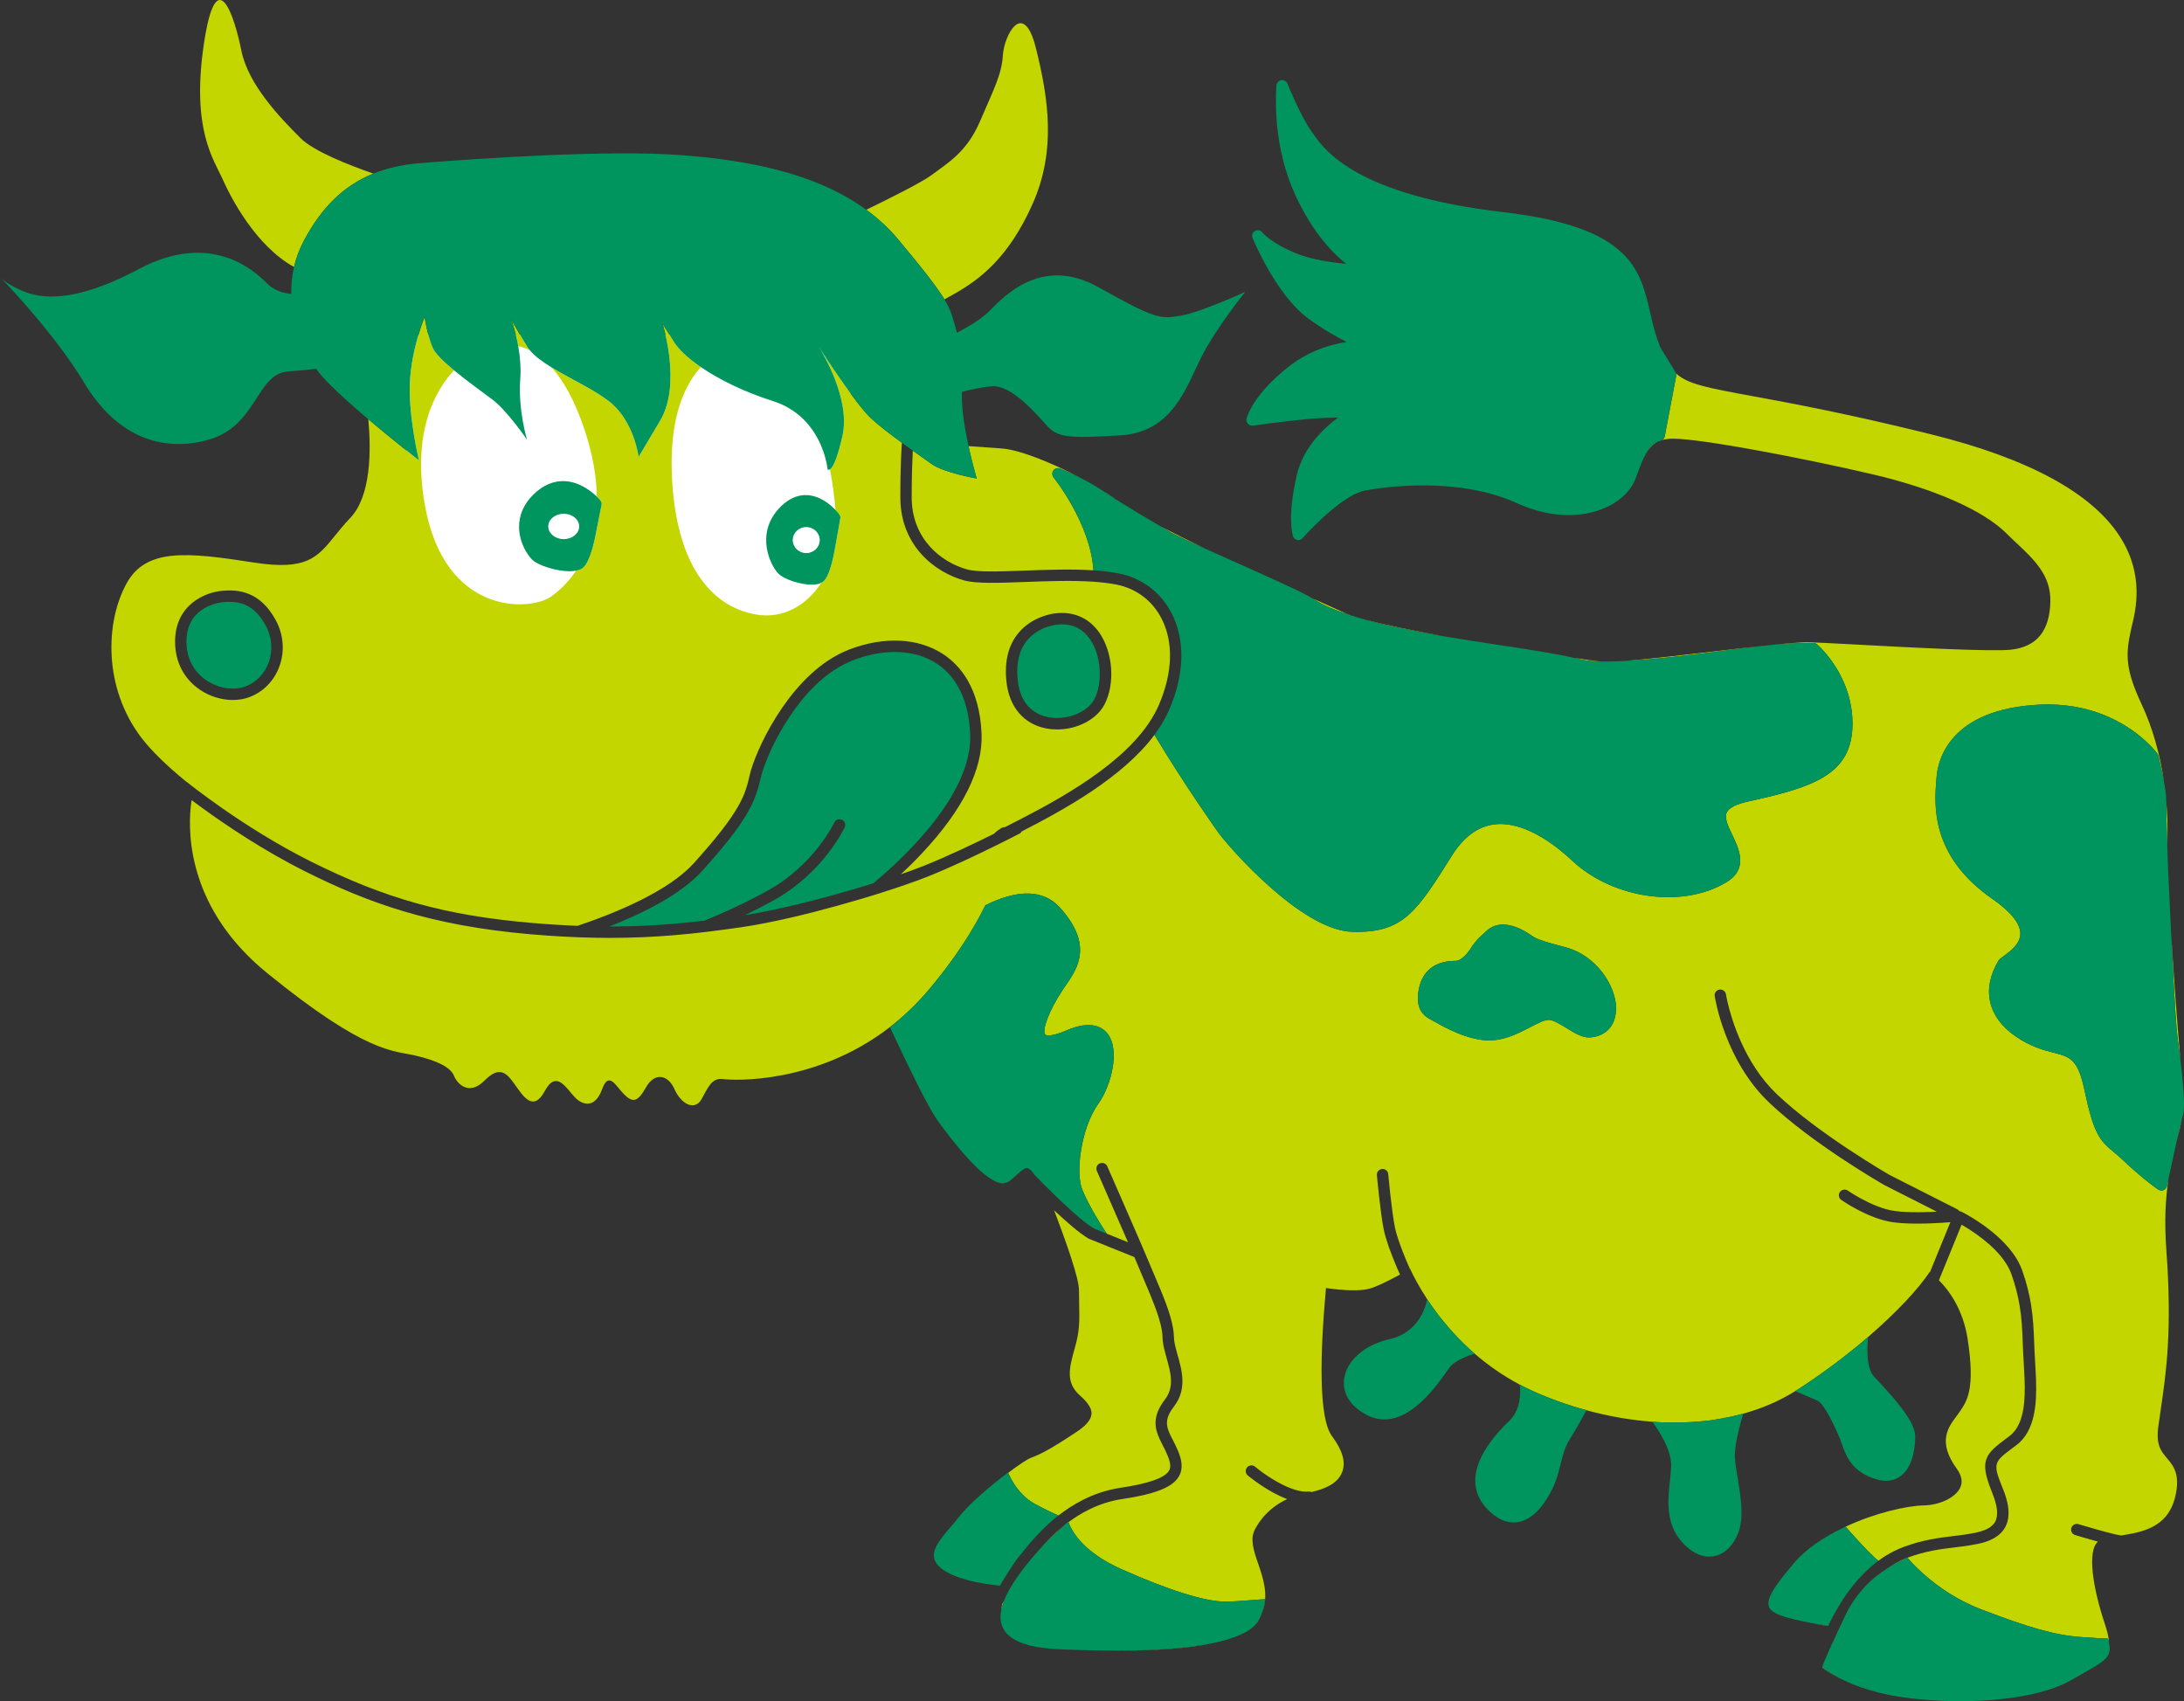<?xml version="1.0" encoding="iso-8859-1"?>
<!-- Generator: Adobe Illustrator 21.0.0, SVG Export Plug-In . SVG Version: 6.00 Build 0)  -->
<svg version="1.1" id="Laag_1" xmlns="http://www.w3.org/2000/svg" xmlns:xlink="http://www.w3.org/1999/xlink" x="0px" y="0px"
	 viewBox="0 0 565.125 440.171" style="enable-background:new 0 0 565.125 440.171;" xml:space="preserve">
<rect x="0" y="0" width="565.125" height="440.171" fill="#333333" stroke="none"/>
<g>
	
		<rect x="105.174" y="86.597" transform="matrix(-1 -4.489443e-11 4.489443e-11 -1 325.274 249.107)" style="fill:#FFFFFF;" width="114.926" height="75.913"/>
	<ellipse style="fill:none;" cx="145.865" cy="136.21" rx="4.003" ry="3.287"/>
	<ellipse style="fill:none;" cx="208.622" cy="139.74" rx="3.493" ry="3.369"/>
	<g>
		<path style="fill:#C4D600;" d="M473.04,420.721c-1.603-0.269-3.213-0.559-4.712-0.859c1.546,0.299,3.155,0.585,4.717,0.848
			C473.043,420.714,473.041,420.717,473.04,420.721z"/>
		<path style="fill:#C4D600;" d="M477.566,395.017c7.551-3.542,15.8-5.423,20.32-5.515c4.062-0.083,8.056-2.017,9.29-4.5
			c0.747-1.503,0.452-3.195-0.879-5.028c-5.013-6.909-2.181-10.692-0.113-13.455c0.265-0.355,0.526-0.702,0.762-1.049l0.179-0.261
			c1.882-2.749,4.015-5.866,2.009-18.773c-1.173-7.555-4.683-12.418-7.426-15.181l0.608-1.489l0.602-1.476l4.622-11.322l0.033-0.079
			c2.658,1.52,8.444,5.211,11.494,9.991c0.569,0.892,1.054,1.818,1.394,2.779c1.075,3.047,1.713,5.647,2.124,8.102
			c0.559,3.329,0.69,6.382,0.824,9.845c0.032,0.84,0.065,1.7,0.106,2.591c0.001,0.03,0.003,0.063,0.005,0.093
			c0.039,0.832,0.091,1.709,0.146,2.619c0.304,5.021,0.658,10.947-1.057,15.087c-0.027,0.061-0.048,0.127-0.075,0.187
			c-0.039,0.089-0.086,0.17-0.127,0.257c-0.583,1.249-1.365,2.322-2.431,3.121l-0.761,0.569c-5.592,4.172-7.027,5.7-3.953,13.507
			c0.092,0.233,0.174,0.452,0.273,0.697c0.881,2.159,1.283,3.961,1.224,5.402c-0.031,0.757-0.183,1.421-0.475,1.972
			c-0.22,0.415-0.535,0.784-0.927,1.121c-0.89,0.763-2.22,1.334-4.044,1.72c-0.568,0.12-1.123,0.223-1.674,0.316
			c-1.429,0.243-2.822,0.414-4.272,0.59c-3.76,0.456-7.648,0.928-12.737,2.784c-0.868,0.316-1.702,0.688-2.514,1.091
			c-1.432,0.711-2.778,1.546-4.042,2.478c-1.136-0.701-4.121-3.893-6.461-6.491c-0.358-0.398-0.704-0.784-1.022-1.142
			C478.208,395.746,477.861,395.353,477.566,395.017z"/>
		<path style="fill:#C4D600;" d="M477.562,395.013c0.001,0.001,0.003,0.003,0.004,0.004c-0.363,0.17-0.725,0.34-1.084,0.518
			C476.841,395.359,477.199,395.18,477.562,395.013z"/>
		<path style="fill:#C4D600;" d="M278.738,370.379c2.344-1.563,3.586-3.083,3.69-4.515c0.127-1.749-1.457-3.425-3.023-4.834
			c-3.626-3.261-2.844-6.812-1.266-12.335c1.243-4.353,1.192-6.846,1.106-10.977c-0.024-1.162-0.05-2.439-0.05-3.899
			c0-2.978-3.102-11.932-6.45-20.685c0.797,0.751,1.612,1.503,2.423,2.231c0.789,0.709,1.574,1.394,2.333,2.03
			c1.539,1.29,2.972,2.379,4.118,3.05c0.062,0.036,0.126,0.069,0.194,0.095l11.61,4.678l0.104,0.042
			c0.374,0.874,0.709,1.661,0.991,2.33c0.188,0.446,0.353,0.841,0.489,1.173c0.372,0.903,0.789,1.878,1.225,2.898
			c1.697,3.971,3.719,8.73,4.357,12.283c0.129,0.716,0.221,1.401,0.221,2.001c0,0.368,0.033,0.743,0.076,1.121
			c0.156,1.365,0.551,2.79,0.974,4.283c1.036,3.654,2.104,7.43-0.373,10.692c-0.013,0.017-0.022,0.034-0.035,0.051
			c-3.324,4.306-2.691,7.392-1.408,10.205c0.268,0.588,0.563,1.165,0.858,1.737c0.436,0.846,0.886,1.721,1.258,2.652
			c0.741,1.852,0.841,2.96,0.344,3.824c-0.654,1.139-2.493,2.139-5.478,2.992c-1.903,0.544-4.268,1.029-7.1,1.451
			c-3.639,0.542-6.895,1.701-9.791,3.169c-2.327,1.18-4.414,2.559-6.261,4.002c-1.098-0.47-3.06-1.376-6.116-3.012
			c-2.532-1.357-4.324-3.528-5.498-5.392c-0.286-0.454-0.525-0.878-0.739-1.278c-0.275-0.515-0.5-0.98-0.662-1.346
			c2.657-2.022,4.957-3.55,5.954-3.924C268.985,376.358,271.379,375.286,278.738,370.379z"/>
		<path style="fill:#C4D600;" d="M258.707,410.3c-0.413-0.053-0.832-0.113-1.252-0.175c0.431,0.05,0.858,0.096,1.276,0.136
			C258.723,410.274,258.715,410.287,258.707,410.3z"/>
		<path style="fill:#C4D600;" d="M272.612,123.528c0.106,0.131,9.571,11.873,10.322,24.041c-5.615-0.37-11.905-0.148-17.67,0.065
			c-6.332,0.235-12.316,0.458-15.02-0.293c-6.615-1.837-14.339-7.827-14.339-18.661c0-4.827,0.115-8.568,0.251-11.335
			c0.013-0.253,0.025-0.511,0.038-0.748c0.403,0.287,0.795,0.565,1.175,0.835c1.439,1.02,2.699,1.907,3.58,2.548
			c3.24,2.356,11.783,3.829,11.783,3.829s-0.657-2.208-1.428-5.382c-0.117-0.48-0.235-0.982-0.355-1.502
			c-0.112-0.486-0.224-0.986-0.336-1.499l8.246,0.589c4.306,0.154,12.821,3.431,20.687,7.619c-2.878-1.464-5.103-2.348-5.255-2.407
			c-0.626-0.244-1.334-0.037-1.728,0.503c-0.018,0.024-0.023,0.053-0.039,0.078c-0.327,0.51-0.309,1.16,0.047,1.651
			C272.588,123.479,272.594,123.506,272.612,123.528z"/>
		<path style="fill:#C4D600;" d="M267.697,303.995c0.002,0.004,0.005,0.008,0.007,0.012
			C267.702,304.003,267.699,303.999,267.697,303.995L267.697,303.995z"/>
		<polygon style="fill:#C4D600;" points="267.706,304.01 267.704,304.007 267.705,304.009 		"/>
		<path style="fill:#C4D600;" d="M561.795,241.569c0.7,11.49,1.648,24.092,2.398,32.657c-0.214-1.786-0.463-3.728-0.75-5.832
			C563.191,266.54,562.707,260.163,561.795,241.569z"/>
		<path style="fill:#C4D600;" d="M242.503,289.759c-0.05-0.07-0.09-0.127-0.108-0.153c-0.067-0.096-0.146-0.221-0.217-0.328
			c0.072,0.108,0.15,0.231,0.217,0.328C242.424,289.647,242.462,289.702,242.503,289.759z"/>
		<path style="fill:#C4D600;" d="M429.125,88.563c0.159,0.435,0.31,0.871,0.491,1.305l-0.011-0.018
			C429.427,89.423,429.282,88.992,429.125,88.563z"/>
		<path style="fill:#C4D600;" d="M399.139,132.466c-0.892-0.211-1.812-0.467-2.759-0.776
			C397.327,131.999,398.247,132.255,399.139,132.466z"/>
		<path style="fill:#C4D600;" d="M404.149,133.223c-1.165-0.074-2.397-0.226-3.692-0.475
			C401.752,132.997,402.984,133.149,404.149,133.223z"/>
		<path style="fill:#C4D600;" d="M564.568,289.584c-0.33,1.752-0.78,3.524-1.266,5.401
			C563.802,292.762,564.258,290.794,564.568,289.584z"/>
		<path style="fill:#C4D600;" d="M373.55,164.63c-7.024-1.193-14.018-2.566-20.093-4.24
			C358.373,161.678,365.671,163.171,373.55,164.63z"/>
		<path style="fill:#C4D600;" d="M478.172,435.247c0.337,0.148,0.671,0.296,1.032,0.443
			C478.846,435.542,478.504,435.394,478.172,435.247z"/>
		<path style="fill:#C4D600;" d="M471.636,431.433c0,0,2.108,1.85,6.536,3.814c-3.411-1.497-5.584-2.973-6.596-3.748
			C471.607,431.472,471.636,431.433,471.636,431.433z"/>
		<path style="fill:#C4D600;" d="M471.507,431.446c-0.016-0.012-0.036-0.027-0.052-0.039c0.021-0.007,0.04-0.013,0.061-0.021
			C471.512,431.409,471.508,431.43,471.507,431.446z"/>
		<path style="fill:#C4D600;" d="M300.311,136.191c3.42,1.794,7.337,3.745,11.435,5.727c-3.655-1.653-6.696-3.065-8.39-3.957
			C303.332,137.948,302.12,137.25,300.311,136.191z"/>
		<path style="fill:#C4D600;" d="M284.92,126.708c1.317,0.812,2.573,1.635,3.745,2.46c-1.079-0.683-2.053-1.318-2.846-1.861
			C285.522,127.103,285.222,126.904,284.92,126.708z"/>
		<path style="fill:#C4D600;" d="M425.292,118.548c1.078-2.344,2.11-3.651,3.725-4.293
			C427.365,115.045,426.278,116.468,425.292,118.548z"/>
		<path style="fill:#C4D600;" d="M413.411,132.128c0.6-0.195,1.137-0.399,1.608-0.597c2.205-0.927,4.095-2.182,5.546-3.648
			c-1.451,1.466-3.341,2.721-5.545,3.648C414.548,131.73,414.011,131.933,413.411,132.128z"/>
		<path style="fill:#C4D600;" d="M339.614,154.838c1.925,0.867,3.657,1.643,5.105,2.292c1.487,0.666,2.712,1.216,3.61,1.622
			c0.299,0.135,0.658,0.276,1.061,0.422c-3.888-1.264-7.237-2.686-9.732-4.309C339.645,154.857,339.626,154.846,339.614,154.838z"/>
		<path style="fill:#C4D600;" d="M408.628,170.543c-0.379-0.098-0.799-0.194-1.209-0.29c2.823,0.415,5.051,0.721,6.421,0.883
			C411.745,171.073,409.965,170.889,408.628,170.543z"/>
		<path style="fill:#C4D600;" d="M261.311,305.524c-0.006,0.005-0.016,0.01-0.023,0.015c0.003-0.003,0.007-0.006,0.01-0.008
			C261.302,305.528,261.307,305.527,261.311,305.524z"/>
		<path style="fill:#C4D600;" d="M261.188,305.606c-0.46,0.332-1.189,0.656-2.234,0.503c-0.689-0.099-1.457-0.421-2.276-0.911
			c0.775,0.456,1.508,0.765,2.173,0.876C259.952,306.255,260.717,305.931,261.188,305.606z"/>
		<path style="fill:#C4D600;" d="M560.84,220.451c-0.165-4.909-0.303-10.968-0.334-13.416c0.296,3.274,0.416,6.591,0.335,9.89
			C560.817,217.897,560.819,219.096,560.84,220.451z"/>
		<path style="fill:#C4D600;" d="M485.341,404.362c-1.803,1.418-3.431,3.024-4.895,4.727
			C481.956,407.254,483.609,405.694,485.341,404.362z"/>
		<path style="fill:#C4D600;" d="M289.183,427.082c-0.171,0-0.353-0.003-0.525-0.004c8.695-0.005,17.666-0.449,24.682-1.83
			C307.384,426.472,299.397,427.082,289.183,427.082z"/>
		<path style="fill:#C4D600;" d="M259.758,414.289c-0.307,0.806-0.533,1.58-0.676,2.321c0.043-0.513,0.13-1.048,0.252-1.601
			C259.471,414.775,259.612,414.536,259.758,414.289z"/>
		<path style="fill:#C4D600;" d="M274.972,395.019c-1.612,1.452-3.479,3.173-5.357,5.2c-0.082,0.089-0.163,0.167-0.245,0.257
			c0.12-0.136,0.247-0.277,0.373-0.418C271.137,398.5,272.877,396.733,274.972,395.019z"/>
		<path style="fill:#C4D600;" d="M132.257,82.57c0,0,0.884,1.767,4.124,7.069c0.203,0.333,0.442,0.661,0.711,0.985
			c-1.061-0.529-2.071-0.877-3.006-1.097C133.365,85.46,132.257,82.57,132.257,82.57z"/>
		<path style="fill:#C4D600;" d="M36.597,190.895c2.49,3.264,6.421,7.114,11.446,11.236c0.041,0.027,0.089,0.036,0.128,0.067
			c0.145,0.118,14.67,11.911,32.19,20.671c19.361,9.681,34.876,13.999,57.246,15.932c4.21,0.364,8.141,0.604,11.859,0.748
			c10.619-3.592,23.673-9.131,30.074-16.217c12.345-13.668,13.281-17.727,14.469-22.868c1.362-5.903,9.406-23.874,22.677-30.996
			c0.464-0.249,0.934-0.485,1.41-0.707c0.467-0.217,0.94-0.421,1.42-0.609c0.078-0.031,0.153-0.067,0.232-0.097
			c9.039-3.455,17.909-3.011,24.333,1.221c4.248,2.798,9.415,8.637,9.9,20.568c0.379,9.263-4.848,19.717-15.536,31.073
			c-1.808,1.921-3.61,3.688-5.324,5.287c2.281-0.788,4.305-1.532,5.966-2.196c6.152-2.46,13.312-5.897,18.074-8.262l0.779-0.694
			c0.051-0.046,0.106-0.088,0.163-0.126l0.966-0.644c0.263-0.174,0.571-0.256,0.886-0.246l0.038,0.002
			c11.224-5.682,28.833-14.684,37.086-26.666c0.318-0.462,0.622-0.929,0.911-1.4c0.299-0.486,0.581-0.976,0.847-1.471
			c0.339-0.63,0.66-1.265,0.942-1.91c3.677-8.403,3.943-16.428,0.751-22.595c-2.371-4.58-6.466-7.676-11.531-8.719
			c-0.985-0.203-2.045-0.356-3.136-0.488c-0.475-0.057-0.961-0.107-1.453-0.153c-0.483-0.045-0.971-0.085-1.468-0.12
			c-5.505-0.378-11.803-0.154-17.565,0.06c-6.854,0.255-12.773,0.474-15.918-0.399c-7.61-2.114-16.497-9.013-16.497-21.499
			c0-4.926,0.116-8.735,0.255-11.545c0.026-0.527,0.053-1.014,0.08-1.471c0.023-0.395,0.047-0.762,0.07-1.105
			c-0.184-0.134-0.368-0.27-0.552-0.405c-2.771-2.034-5.564-4.184-7.474-5.957c-3.866-3.591-12.394-16.763-13.443-18.392
			c0.969,1.525,8.282,13.471,6.079,23.104c-0.014,0.063-0.028,0.12-0.042,0.182c-0.119,0.514-0.235,0.997-0.349,1.451
			c-0.131,0.521-0.258,1.001-0.382,1.449c-0.993,3.575-1.782,4.906-2.31,5.359c-0.044,0.038-0.086,0.07-0.126,0.096
			c0.106,0.57,0.208,1.142,0.305,1.715c0.503,2.963,0.889,5.95,1.108,8.764c0.607,0.635,0.962,1.111,1.006,1.171
			c0.225,0.306,0.314,0.691,0.248,1.065l-0.819,4.612l-0.571,3.215c-0.055,0.331-0.188,1.086-0.392,2.021
			c-0.256,1.17-0.625,2.619-1.097,3.876c-0.354,0.942-0.764,1.778-1.229,2.3c-0.209,0.234-0.482,0.417-0.784,0.576
			c-3.681,5.706-9.743,9.48-16.904,8.246c-11.299-1.949-21.042-12.47-21.821-37.02c-0.488-15.377,4.068-23.261,7.541-27.008
			c-3.328-2.281-5.748-4.553-6.976-6.518c-2.945-4.713-2.945-4.713-2.945-4.713s5.008,15.612-0.589,25.038
			c-5.596,9.426-5.596,9.426-5.596,9.426s-1.179-9.132-7.364-14.139c-3.94-3.189-10.264-6.021-15.178-9.026
			c2.952,3.283,5.936,8.323,8.505,16.029c2.218,6.654,3.144,12.422,3.204,17.399c0.554,0.535,0.884,0.927,0.928,0.98
			c0.281,0.341,0.393,0.79,0.306,1.222l-1.557,7.824c-0.198,1.066-1.282,6.475-3.079,8.271c-0.449,0.449-1.132,0.719-1.935,0.874
			c-2.216,3.257-4.675,5.424-6.441,6.685c-5.455,3.897-27.668,5.066-32.735-23.771c-3.389-19.296,2.989-29.859,7.583-34.742
			c-2.668-2.208-4.923-4.37-5.553-5.884c-1.473-3.535-2.063-7.953-2.063-7.953s-3.535,8.542-3.829,17.379
			c-0.295,8.837,2.357,19.735,2.357,19.735s-6.466-5.002-13.102-10.619c0.731,7.922,0.756,19.861-4.662,25.524
			c-1.58,1.653-2.843,3.214-3.957,4.592c-4.58,5.666-7.348,9.085-20.999,6.962c-17.105-2.661-27.843-3.826-32.906,5.351
			C27.206,160.993,26.732,177.968,36.597,190.895z M263.484,163.835c3.63-4.419,9.015-5.069,9.533-5.122
			c4.719-0.599,8.789,1.168,11.444,4.989c3.545,5.102,4.127,13.269,1.325,18.593c-2.054,3.903-7.094,6.447-12.235,6.446
			c-0.945,0-1.894-0.086-2.83-0.265c-5.853-1.125-9.61-5.56-10.305-12.168C259.875,171.167,260.908,166.971,263.484,163.835z
			 M45.302,166.021c0-9.705,8.014-12.849,12.265-13.158c3.999-0.364,9.796,0.056,13.891,7.793c1.922,3.631,2.235,7.901,0.857,11.716
			c-1.315,3.64-3.958,6.436-7.443,7.871c-1.423,0.586-3.001,0.872-4.624,0.872c-2.875,0-5.893-0.896-8.447-2.607
			C47.61,175.701,45.302,171.267,45.302,166.021z"/>
		<path style="fill:#C4D600;" d="M246.841,76.089c-0.931,0.526-1.742,0.98-2.463,1.381c-1.786-2.948-5.093-7.298-11.97-15.52
			c-2.459-2.94-5.241-5.477-8.258-7.678c5.88-2.849,14.62-7.209,17.094-9.112c3.829-2.946,8.837-5.597,12.372-13.845
			c3.535-8.248,5.596-12.077,5.891-17.084c0.295-5.007,5.303-14.728,8.543-1.767c3.24,12.961,5.303,26.511-0.884,40.355
			C260.98,66.664,253.616,72.26,246.841,76.089z"/>
		<path style="fill:#C4D600;" d="M78.648,62.246c-1.216,2.281-2.041,4.569-2.564,6.829c-9.929-5.448-16.388-18.026-18.351-22.441
			c-2.356-5.302-8.248-12.961-5.007-35.053c3.24-22.092,7.953-7.364,9.72,1.473c1.768,8.837,10.015,17.379,15.317,22.681
			c3.493,3.493,12.863,7.112,18.853,9.177C88.708,48.105,83.085,53.925,78.648,62.246z"/>
		<path style="fill:#C4D600;" d="M49.348,208.847c-0.763,7.554-0.307,26.587,19.766,42.917c25.7,20.911,32.671,20.038,38.335,21.345
			c5.663,1.307,9.147,3.049,10.018,5.227c0.871,2.178,3.921,5.227,7.842,1.307c3.92-3.92,5.664-2.178,7.841,0.871
			c2.179,3.049,4.791,7.406,7.841,1.743c3.049-5.664,5.663-0.436,7.842,1.742c2.177,2.178,5.227,2.613,6.97-2.178
			c1.743-4.791,3.485-0.871,5.664,1.307c2.177,2.178,3.484,2.177,5.661-1.743c2.179-3.92,5.664-3.484,7.406,0.436
			c1.743,3.92,5.229,5.664,6.971,2.614c1.742-3.05,2.614-5.664,5.664-5.228c2.583,0.37,23.927,1.358,43.104-13.448
			c0.003-0.003,0.006-0.005,0.009-0.008c0.396-0.306,0.79-0.626,1.184-0.946c0.392-0.318,0.782-0.64,1.172-0.971
			c1.304-1.11,2.594-2.292,3.862-3.563c0.418-0.419,0.831-0.855,1.245-1.293c0.332-0.354,0.669-0.714,1.021-1.102
			c0.519-0.574,1.037-1.151,1.546-1.756c4.894-5.812,8.583-11.115,11.381-15.841c0.767-1.295,1.467-2.546,2.104-3.752
			c0.412-0.78,0.805-1.545,1.167-2.286c8.452-4.249,15.094-4.064,19.284,0.576c8.753,9.691,4.56,15.758,1.499,20.188
			c-0.256,0.37-0.508,0.734-0.748,1.095c-3.721,5.581-5.39,10.578-4.561,11.572c0.282,0.337,1.801,0.548,5.534-1.064
			c6.085-2.627,9.094-1.029,10.55,0.774c3.456,4.282,0.962,13.598-2.275,18.13c-2.976,4.168-4.664,10.6-4.917,15.818
			c-0.129,2.659,0.108,5.01,0.752,6.572c1.714,4.163,4.831,9.061,5.898,10.691c0.228,0.348,0.367,0.555,0.375,0.566
			c0.009,0.014,0.013,0.03,0.021,0.044l3.561,1.435l1.865,0.752l0.07,0.028c-0.072-0.166-0.145-0.335-0.218-0.503
			c-0.218-0.504-0.439-1.014-0.664-1.533c-0.01-0.023-0.02-0.046-0.03-0.068c-2.78-6.407-5.983-13.708-6.892-15.78
			c-0.155-0.353-0.244-0.555-0.252-0.575c-0.327-0.745,0.011-1.614,0.756-1.941c0.077-0.034,0.156-0.056,0.234-0.076
			c0.684-0.173,1.413,0.164,1.707,0.832c0.002,0.004,0.013,0.03,0.022,0.05c0.107,0.243,0.701,1.596,1.574,3.588
			c1.447,3.303,3.649,8.337,5.629,12.901c0.232,0.536,0.46,1.062,0.685,1.581c0.237,0.548,0.47,1.087,0.695,1.608
			c0.242,0.56,0.474,1.1,0.697,1.619c0.534,1.244,1.008,2.353,1.389,3.258c0.203,0.481,0.382,0.909,0.528,1.264
			c0.367,0.892,0.779,1.855,1.21,2.862c1.883,4.403,3.954,9.282,4.596,13.209c0.128,0.782,0.22,1.539,0.22,2.233
			c0,0.23,0.03,0.481,0.056,0.729c0.123,1.146,0.486,2.471,0.883,3.871c1.124,3.964,2.523,8.897-0.911,13.346l0,0
			c-2.311,2.993-2.127,4.814-1.12,7.056c0.245,0.547,0.538,1.117,0.857,1.737c0.467,0.907,0.95,1.846,1.375,2.907
			c0.732,1.83,1.412,4.21,0.163,6.385c-1.062,1.85-3.312,3.241-7.148,4.344c-2.045,0.588-4.534,1.096-7.55,1.546
			c-3.162,0.471-6.028,1.459-8.597,2.729c-1.927,0.953-3.684,2.065-5.272,3.24c0.061,0.184,0.138,0.397,0.247,0.655
			c0.557,1.321,1.813,3.543,4.535,5.979c0.372,0.333,0.778,0.67,1.208,1.01c0.404,0.319,0.836,0.64,1.293,0.961
			c1.679,1.181,3.72,2.368,6.227,3.49c12.384,5.539,21.837,8.473,27.051,8.473c2.117,0,4.975-0.244,7.324-0.427
			c0.531-0.041,1.029-0.078,1.492-0.109c0.536-0.036,1.036-0.066,1.438-0.079c-0.044,0.92-0.3,2.138-0.687,3.301
			c1.698-4.416,0.254-8.656-1.045-12.447c-1.184-3.455-2.207-6.44-0.822-8.997c2.206-4.072,5.362-6.415,8.321-7.767
			c-0.609-0.226-1.208-0.482-1.799-0.756c-0.542-0.251-1.072-0.517-1.589-0.793c-3.699-1.977-6.612-4.398-6.824-4.577
			c-0.622-0.524-0.701-1.452-0.178-2.075c0.523-0.622,1.453-0.702,2.075-0.178c1.478,1.243,4.859,3.706,8.301,5.205
			c0.726,0.316,1.452,0.584,2.166,0.794c1.211,0.356,2.383,0.538,3.426,0.427c0.252-0.024,0.486,0.032,0.705,0.122
			c2.967-0.69,6.714-1.945,7.941-5.166c0.976-2.56,0.108-5.61-2.653-9.323c-3.489-4.692-3.092-21.361-1.539-38.292
			c4.704,0.679,8.719,0.798,11.02,0.223c2.045-0.511,5.434-2.238,8.124-3.719c-0.091-0.201-0.306-0.679-0.598-1.353
			c-0.171-0.395-0.366-0.854-0.578-1.363c-1.04-2.499-2.448-6.149-3.003-8.833c-0.89-4.303-1.756-13.757-1.792-14.157
			c-0.073-0.81,0.523-1.526,1.333-1.6c0.824-0.086,1.527,0.523,1.6,1.333c0.009,0.096,0.887,9.687,1.743,13.827
			c0.482,2.328,1.723,5.588,2.7,7.96c0.207,0.502,0.401,0.964,0.575,1.369c0.254,0.593,0.463,1.067,0.594,1.36
			c0.013-0.008,0.029-0.017,0.042-0.024c0.768,1.662,2.2,4.481,4.41,7.848c0.353,0.537,0.727,1.089,1.12,1.652
			c2.461,3.523,5.72,7.494,9.906,11.318c0.415,0.379,0.838,0.757,1.271,1.132c3.336,2.891,7.224,5.654,11.706,8.032
			c0.506,0.269,1.02,0.532,1.542,0.791c0.493,0.244,0.99,0.486,1.497,0.72c0.542,0.25,1.088,0.498,1.646,0.736
			c3.2,1.366,6.424,2.535,9.648,3.531c0.483,0.149,0.965,0.276,1.448,0.417c0.483,0.141,0.965,0.284,1.447,0.417
			c5.741,1.578,11.455,2.562,17.025,2.968c0.641,0.047,1.285,0.11,1.922,0.141c0.609,0.03,1.209,0.031,1.814,0.047
			c2.814,0.073,5.578-0.004,8.28-0.237c0.003,0,0.006,0,0.009,0c0.004,0,0.008-0.001,0.012-0.001
			c0.979-0.085,1.959-0.166,2.92-0.291c0.04-0.005,0.08-0.01,0.12-0.016c0.87-0.115,1.719-0.272,2.573-0.42
			c0.556-0.102,1.083-0.205,1.588-0.307c0.332-0.066,0.668-0.122,0.997-0.193c0.55-0.119,1.096-0.245,1.639-0.379
			c0.555-0.137,1.111-0.269,1.658-0.421c4.89-1.356,9.429-3.302,13.477-5.851c0.06-0.038,0.125-0.069,0.185-0.107
			c0.44-0.28,0.868-0.569,1.304-0.852c0.493-0.321,0.989-0.64,1.477-0.965c4.562-3.044,8.852-6.253,12.754-9.448
			c0.522-0.427,1.04-0.854,1.548-1.28c0.546-0.458,1.074-0.914,1.602-1.37c7.382-6.373,13.021-12.458,15.884-16.767
			c0.026,0.019,0.052,0.039,0.079,0.059l0.201-0.492l0.376-0.922l0.573-1.403l4.145-10.155c-0.108,0.009-0.217,0.018-0.339,0.028
			c-0.462,0.037-1.02,0.078-1.652,0.119c-0.853,0.055-1.841,0.11-2.906,0.152c-0.477,0.019-0.97,0.034-1.472,0.047
			c-0.484,0.012-0.975,0.021-1.473,0.025c-0.223,0.002-0.446,0.004-0.67,0.004c-2.145,0-4.346-0.088-6.25-0.342
			c-6.35-0.846-13.173-5.58-13.46-5.781c-0.667-0.466-0.828-1.384-0.363-2.05c0.466-0.667,1.386-0.829,2.051-0.363
			c0.029,0.02,1.345,0.93,3.289,1.994c2.4,1.314,5.761,2.866,8.872,3.281c1.905,0.254,4.175,0.326,6.373,0.31
			c0.498-0.004,0.988-0.012,1.473-0.024c0.503-0.012,0.994-0.028,1.472-0.046c0.082-0.003,0.166-0.006,0.246-0.009
			c0.448-0.019,0.883-0.039,1.297-0.061l-1.59-0.807l-1.516-0.769l-1.516-0.769l-8.984-4.557
			c-0.761-0.437-18.773-10.811-29.866-21.413c-11.324-10.822-13.893-26.79-13.997-27.464c-0.124-0.804,0.427-1.556,1.232-1.68
			c0.8-0.126,1.556,0.428,1.68,1.232c0.005,0.033,0.122,0.755,0.4,1.959c1.039,4.502,4.352,15.826,12.721,23.824
			c10.832,10.352,29.113,20.882,29.23,20.951l7.404,3.754l1.516,0.769l1.516,0.769l2.542,1.289l4.525,2.294
			c0.198,0.1,0.355,0.243,0.484,0.406c0.015,0.019,0.021,0.044,0.036,0.064c0.066,0.006,0.128,0.035,0.193,0.05
			c0.109,0.025,0.221,0.033,0.323,0.084c0.425,0.21,8.768,4.387,13.42,10.844c0.975,1.354,1.792,2.806,2.335,4.345
			c1.17,3.314,1.852,6.16,2.286,8.827c0.561,3.449,0.698,6.593,0.828,9.986c0.032,0.83,0.065,1.681,0.105,2.561
			c0,0.003,0,0.006,0,0.009c0.039,0.845,0.093,1.74,0.149,2.668c0.358,5.903,0.771,12.936-1.961,17.808
			c-0.154,0.275-0.32,0.543-0.495,0.804c-0.035,0.051-0.07,0.103-0.107,0.153c-0.63,0.906-1.378,1.73-2.3,2.421l-0.767,0.574
			c-4.885,3.645-5.391,4.039-3.079,9.825c0.117,0.292,0.234,0.584,0.364,0.904c1.045,2.56,1.521,4.755,1.446,6.635
			c-0.048,1.202-0.317,2.278-0.822,3.23c-0.38,0.717-0.895,1.344-1.524,1.9c-1.279,1.13-3.07,1.941-5.438,2.444
			c-0.658,0.14-1.303,0.255-1.941,0.362c-1.463,0.244-2.88,0.42-4.262,0.588c-3.595,0.435-7.312,0.886-12.083,2.625
			c-0.605,0.221-1.19,0.477-1.766,0.748c-0.968,0.456-1.896,0.98-2.785,1.561c-0.18,0.118-0.363,0.232-0.54,0.354
			c0.186-0.116,0.373-0.232,0.56-0.344c0.037-0.022,0.075-0.043,0.112-0.065c1.428-0.841,2.894-1.564,4.373-2.173
			c1.211,1.431,5.081,5.67,11.245,9.456c0.545,0.335,1.107,0.665,1.687,0.99c0.58,0.325,1.177,0.643,1.793,0.954
			c1.356,0.686,2.787,1.336,4.311,1.92c12.126,4.644,19.037,6.69,25.984,7.174c1.515,0.105,2.858,0.188,4.028,0.255
			c0.538,0.03,1.04,0.057,1.502,0.081c0.466,0.024,0.896,0.044,1.283,0.061c0.102,0.349,0.185,0.672,0.256,0.979
			c-0.024-1.3-0.411-2.878-1.115-4.991c-3.002-9.007-4.578-18.694-1.705-21.082c-0.534-0.147-1.068-0.296-1.59-0.444
			c-0.508-0.144-1.001-0.285-1.466-0.419c-1.304-0.377-2.376-0.696-2.855-0.839c-0.78-0.234-1.222-1.054-0.989-1.833
			c0.234-0.779,1.054-1.22,1.833-0.989c1.35,0.404,3.061,0.903,4.722,1.37c0.926,0.26,1.831,0.509,2.653,0.727
			c1.559,0.414,2.809,0.715,3.251,0.748c0.138,0.011,0.266,0.046,0.39,0.091c5.435-0.868,12.146-1.99,14.055-10.105
			c1.352-5.745-0.536-7.983-2.201-9.958c-1.523-1.806-2.838-3.366-2.192-8.15c0.194-1.438,0.404-2.872,0.618-4.331
			c1.406-9.598,2.999-20.477,1.453-41.337c-0.571-7.707-0.176-13.612,0.575-18.45c-0.154,0.718-0.292,1.365-0.405,1.9
			c-0.101,0.478-0.432,0.874-0.885,1.059c-0.179,0.073-0.368,0.109-0.556,0.109c-0.013,0-0.026-0.005-0.039-0.006
			c-0.273-0.007-0.544-0.085-0.778-0.241c-0.035-0.023-0.259-0.175-0.632-0.441c-1.28-0.917-4.406-3.269-8.441-7.113
			c-0.943-0.899-1.772-1.586-2.502-2.193c-3.581-2.973-5.129-4.635-7.537-16.071c-1.682-7.987-3.775-8.523-7.943-9.59
			c-2.636-0.674-5.917-1.514-9.941-4.293c-7.119-4.915-8.763-12.177-4.37-19.472c0.265-0.441,0.703-0.759,1.428-1.284
			c1.601-1.16,4.28-3.101,4.251-5.821c-0.028-2.583-2.527-5.668-7.227-8.922c-16.151-11.181-15.029-24.545-14.49-30.967l0.057-0.681
			c0.326-4.07,3.202-17.442,26.538-18.609c13.307-0.668,22.142,4.752,26.763,8.72c0.844,0.725,1.544,1.398,2.108,1.98
			c1.057,1.09,1.631,1.851,1.723,1.977c0.118,0.16,0.202,0.342,0.247,0.535c0.132,0.561,0.918,3.932,1.468,6.832
			c-1.057-7.269-3.01-14.167-5.733-19.978c-4.363-9.309-4.216-13.056-2.84-19.387c0.068-0.311,0.154-0.665,0.248-1.06
			c1.018-4.218,3.135-12.995-2.797-22.62c-7.131-11.571-23.685-20.641-49.2-26.959c-21.691-5.371-36.35-8.067-46.049-9.851
			c-11.913-2.191-16.883-3.108-19.926-5.915c0.062,0.218,0.092,0.444,0.049,0.671l-0.209,1.105l-0.301,1.594l-2.019,10.698
			l-0.288,1.528l-0.129,0.686c-0.076,0.404-0.319,0.746-0.654,0.962c0.811-0.225,1.74-0.339,2.83-0.339
			c7.133,0,32.871,4.847,51.51,9.197c16.095,3.756,28.766,9.35,34.765,15.349c0.841,0.841,1.717,1.665,2.599,2.493
			c4.569,4.293,8.885,8.348,8.724,15.111c-0.18,7.564-3.463,11.629-10.039,12.426c-4.856,0.588-26.085-0.549-40.133-1.302
			c-5.611-0.301-10.043-0.538-12.121-0.597c-3.566-0.086-14.125,1.13-25.315,2.434c-8.077,0.941-16.893,1.968-22.663,2.418
			c7.849-0.401,17.682-1.64,26.235-2.718c3.474-0.438,6.786-0.856,9.755-1.193c8.088-0.918,12.836-0.752,13.036-0.745
			c0.334,0.013,0.655,0.139,0.908,0.358c0.074,0.064,0.481,0.426,1.075,1.045c0.386,0.402,0.853,0.919,1.367,1.542
			c2.713,3.279,6.703,9.521,6.703,17.914c0,13.25-10.204,16.452-27.011,20.149c-3.085,0.679-4.943,1.625-5.522,2.814
			c-0.69,1.414,0.343,3.57,1.437,5.854c1.773,3.702,4.2,8.771-1.596,12.249c-11.37,6.823-29.253,4.297-39.866-5.63
			c-7.253-6.786-14.423-10.114-20.184-9.363c-4.224,0.548-7.892,3.257-10.902,8.05c-8.902,14.177-12.405,19.757-24.586,19.757
			c-0.39,0-0.789-0.006-1.197-0.017c-13.004-0.362-31.395-21.313-34.477-25.422c-0.171-0.228-8.511-11.876-16.723-25.54
			c-8.176,10.994-23.266,19.308-34.316,24.967c-0.135,0.227-0.309,0.432-0.56,0.564c-0.037,0.02-1.127,0.588-2.902,1.485
			c-0.214,0.108-0.44,0.222-0.673,0.339c-0.447,0.225-0.929,0.466-1.44,0.72c-1.433,0.713-3.098,1.531-4.902,2.398
			c-1.489,0.715-3.069,1.462-4.689,2.208c-3.005,1.384-6.141,2.764-9.056,3.931c-3.163,1.265-7.609,2.813-12.687,4.41
			c-0.559,0.176-1.126,0.352-1.7,0.529c-0.475,0.146-0.953,0.293-1.437,0.439c-0.226,0.068-0.455,0.137-0.683,0.205
			c-0.251,0.075-0.501,0.151-0.754,0.226c-7.87,2.345-16.677,4.647-24.4,6.182c-2.437,0.484-4.769,0.895-6.926,1.203
			c-2.819,0.403-5.657,0.79-8.563,1.142c-2.797,0.338-5.662,0.642-8.642,0.891c-5.103,0.427-10.542,0.694-16.572,0.694
			c-2.504,0-5.116-0.049-7.841-0.148c-1.389-0.05-2.805-0.113-4.258-0.192c-1.382-0.075-2.803-0.167-4.247-0.27
			c-1.346-0.096-2.711-0.2-4.115-0.321c-25.933-2.241-42.066-8.11-58.311-16.232c-10.878-5.439-20.618-12.029-26.591-16.365
			c-0.663-0.481-1.28-0.934-1.846-1.355c-0.36-0.268-0.703-0.524-1.022-0.764C49.505,207.52,49.421,208.124,49.348,208.847z
			 M418.155,260.455c0.18,5.618-3.408,7.802-6.826,7.972c-1.888,0.099-3.869-1.123-5.964-2.413
			c-1.666-1.026-3.565-2.191-4.751-2.134c-1.088,0.049-2.827,0.95-4.668,1.902c-2.672,1.384-5.998,3.106-9.515,3.376
			c-0.336,0.026-0.679,0.039-1.029,0.039c-3.887-0.001-8.598-1.6-14.055-4.782c-0.201-0.117-0.418-0.228-0.64-0.342
			c-1.754-0.901-4.692-2.41-3.585-8.106c0.652-3.354,2.832-7.352,9.514-7.352c1.788,0,3.739-2.801,4.283-3.784
			c0.043-0.079,0.094-0.154,0.151-0.223c0.298-0.364,0.487-0.611,0.638-0.809c0.587-0.769,0.769-0.978,3.039-3.02
			c2.557-2.3,6.364-2.041,10.722,0.731c0.248,0.157,0.46,0.305,0.667,0.449c1.032,0.718,1.922,1.338,8.588,3.035
			C413.62,247.259,417.997,255.559,418.155,260.455z"/>
	</g>
	<g>
		<path style="fill:#00945E;" d="M476.481,395.534c0.36-0.175,0.718-0.355,1.081-0.522c0.297,0.337,0.645,0.732,1.027,1.162
			c0.319,0.358,0.664,0.744,1.022,1.142c2.34,2.598,5.325,5.79,6.461,6.491c-0.247,0.182-0.491,0.367-0.732,0.556
			c-1.732,1.332-3.385,2.891-4.895,4.727c-2.447,2.847-4.439,5.954-6.012,8.874c-0.25,0.465-0.488,0.923-0.718,1.376
			c-0.236,0.465-0.458,0.921-0.672,1.371c-1.562-0.262-3.171-0.548-4.717-0.848c-2.68-0.519-5.163-1.078-6.847-1.626
			c-5.832-1.896-5.277-4.379,2.778-13.862C467.33,400.756,471.781,397.818,476.481,395.534z"/>
		<path style="fill:#00945E;" d="M260.825,381.02c0.01,0.022,0.025,0.053,0.035,0.076c0.162,0.366,0.387,0.83,0.662,1.346
			c0.214,0.401,0.453,0.824,0.739,1.278c1.174,1.864,2.966,4.035,5.498,5.392c3.056,1.636,5.017,2.542,6.116,3.012
			c-4.461,3.487-7.529,7.304-9.173,9.36c-0.362,0.452-0.655,0.82-0.879,1.076c-0.798,0.912-2.077,2.838-3.406,4.958
			c-0.288,0.46-0.577,0.925-0.866,1.396c-0.277,0.451-0.551,0.902-0.82,1.348c-0.418-0.04-0.844-0.086-1.276-0.136
			c-4.242-0.49-9.05-1.449-12.394-3.33c-7.332-4.124-1.173-8.838,2.934-14.139C250.718,389.14,256.53,384.207,260.825,381.02z"/>
		<path style="fill:#00945E;" d="M359.367,346.556c8.116-1.803,9.679-9.039,9.906-10.419c0.353,0.537,0.727,1.089,1.12,1.652
			c2.461,3.523,5.72,7.494,9.906,11.318c0.415,0.379,0.838,0.757,1.271,1.132c-1.69,0.511-4.977,1.759-6.343,3.406
			c-0.225,0.271-0.55,0.736-0.967,1.326c-2.573,3.643-8.683,12.294-16.039,12.294c-1.505-0.001-3.064-0.363-4.654-1.204
			c-4.16-2.203-6.261-5.581-5.764-9.266C348.443,352.065,353.09,347.951,359.367,346.556z"/>
		<path style="fill:#00945E;" d="M390.549,367.621c3.06-2.927,2.921-7.534,2.727-9.351c0.506,0.269,1.02,0.532,1.542,0.791
			c0.493,0.244,0.99,0.486,1.497,0.72c0.542,0.25,1.088,0.498,1.646,0.736c3.2,1.366,6.424,2.535,9.648,3.531
			c0.483,0.149,0.965,0.276,1.448,0.417c0.483,0.141,0.965,0.284,1.447,0.417c-0.877,1.653-2.547,4.714-4.338,7.538
			c-1.241,1.956-1.761,4.053-2.313,6.272c-0.522,2.101-1.062,4.274-2.224,6.646c-1.411,2.881-4.442,7.816-8.892,8.509
			c-0.357,0.056-0.714,0.084-1.07,0.084c-2.319,0-4.621-1.176-6.857-3.508c-2.102-2.192-3.137-4.736-3.076-7.561
			C381.859,377.116,386.597,371.402,390.549,367.621z"/>
		<path style="fill:#00945E;" d="M429.45,367.991c0.609,0.03,1.209,0.031,1.814,0.047c2.821,0.073,5.592-0.004,8.301-0.239
			c0.979-0.085,1.959-0.166,2.92-0.291c0.04-0.005,0.08-0.01,0.12-0.016c0.869-0.122,1.74-0.268,2.573-0.42
			c0.871-0.151,1.733-0.316,2.585-0.5c0.55-0.119,1.096-0.245,1.639-0.379c0.555-0.137,1.111-0.269,1.658-0.421
			c-0.57,1.911-2.004,7.012-2.152,10.44c-0.064,1.455,0.312,3.716,0.709,6.11c0.802,4.833,1.711,10.31,0.175,14.288
			c-1.295,3.356-3.602,5.563-6.326,6.059c-0.389,0.071-0.782,0.105-1.176,0.105c-2.402,0-4.864-1.301-7.047-3.75
			c-4.291-4.816-3.678-10.717-3.137-15.924c0.131-1.256,0.254-2.441,0.31-3.589c0.223-4.525-3.656-10.034-4.887-11.662
			C428.169,367.897,428.814,367.96,429.45,367.991z"/>
		<path style="fill:#00945E;" d="M491.893,381.859c-0.83,0.642-2.098,1.28-3.864,1.28c-0.707,0-1.494-0.102-2.365-0.348
			c-6.515-1.839-8.036-6.219-9.043-9.117c-0.168-0.485-0.327-0.944-0.5-1.36c-2.767-6.639-4.856-9.475-5.804-9.885l-5.78-2.507
			c0.06-0.038,0.125-0.069,0.185-0.107c0.44-0.28,0.868-0.569,1.304-0.852c0.493-0.321,0.989-0.64,1.477-0.965
			c4.562-3.044,8.852-6.253,12.754-9.448c0.522-0.427,1.04-0.854,1.548-1.28c0.546-0.458,1.074-0.914,1.602-1.37
			c-0.331,2.643-0.538,8.066,1.49,10.246l0.637,0.683c5.029,5.379,9.946,10.947,10.027,14.728
			C495.586,372.782,495.533,379.043,491.893,381.859z"/>
		<path style="fill:#00945E;" d="M433.498,98.374l-0.301,1.594l-2.019,10.698l-0.288,1.528l-0.129,0.686
			c-0.076,0.404-0.319,0.746-0.654,0.962c-0.127,0.082-0.265,0.149-0.416,0.189c-0.237,0.063-0.459,0.141-0.674,0.226
			c-1.615,0.642-2.647,1.949-3.725,4.293c-0.638,1.386-1.292,3.128-2.097,5.322c-0.145,0.397-0.319,0.788-0.52,1.171
			c-1.405,2.684-4.128,5.008-7.655,6.49c-0.472,0.198-1.008,0.402-1.608,0.597c-1.799,0.585-4.163,1.093-7.024,1.146
			c-2.861,0.053-6.219-0.35-10.006-1.585c-1.262-0.412-2.573-0.916-3.928-1.527c-15.23-6.865-33.87-4.225-39.221-3.251
			c-0.658,0.119-1.361,0.353-2.093,0.677c-0.32,0.142-0.647,0.3-0.977,0.474c-4.955,2.608-10.863,8.626-13.086,11.172
			c-0.08,0.091-0.172,0.168-0.269,0.236c-0.031,0.021-0.064,0.038-0.096,0.057c-0.07,0.041-0.143,0.078-0.219,0.108
			c-0.039,0.015-0.078,0.027-0.118,0.039c-0.076,0.022-0.154,0.037-0.234,0.047c-0.039,0.005-0.078,0.011-0.118,0.013
			c-0.019,0.001-0.037,0.006-0.057,0.006c-0.096,0-0.193-0.01-0.29-0.029c-0.518-0.104-0.941-0.477-1.107-0.978
			c-0.065-0.196-1.57-4.93,1.014-15.916c1.639-6.968,6.829-11.945,10.661-14.784c-2.371,0.04-5.321,0.152-8.251,0.426
			c-6.599,0.619-13.705,1.66-13.776,1.67c-0.474,0.073-0.952-0.095-1.282-0.443c-0.33-0.347-0.47-0.833-0.377-1.303
			c0.021-0.103,0.265-1.238,1.334-3.118c0.172-0.302,0.365-0.624,0.581-0.963c1.517-2.376,4.198-5.638,8.897-9.376
			c2.914-2.318,5.99-3.86,8.874-4.884c0.961-0.341,1.901-0.624,2.806-0.86c1.207-0.314,2.352-0.542,3.405-0.706
			c-2.782-1.39-6.318-3.399-10.004-6.115c-8.213-6.052-14.094-20.176-14.341-20.774c-0.281-0.684-0.009-1.464,0.633-1.832
			c0.641-0.368,1.46-0.198,1.908,0.389c0.022,0.028,2.268,2.893,9.219,5.597c3.545,1.378,8.414,2.137,12.468,2.553
			c-3.639-2.924-9.642-9.051-14.155-20.146c-5.116-12.575-3.933-25.548-3.88-26.094c0.065-0.676,0.583-1.219,1.255-1.316
			c0.676-0.099,1.323,0.278,1.577,0.907c0.034,0.084,3.41,8.419,6.218,12.351l0.373,0.53c3.045,4.352,11.134,15.912,49.264,20.366
			c32.894,3.842,35.387,14.652,38.026,26.096c0.168,0.728,0.337,1.462,0.516,2.2c0.066,0.274,0.143,0.55,0.212,0.824
			c0.119,0.47,0.234,0.939,0.364,1.411c0.08,0.289,0.178,0.579,0.263,0.868c0.136,0.458,0.266,0.916,0.419,1.373
			c0.101,0.301,0.226,0.599,0.335,0.9c0.157,0.429,0.302,0.859,0.48,1.287l0.011,0.018l3.899,6.357
			c0.071,0.115,0.106,0.244,0.143,0.372c0.062,0.218,0.092,0.444,0.049,0.671L433.498,98.374z"/>
		<path style="fill:#00945E;" d="M231.465,264.805c0.392-0.318,0.782-0.64,1.172-0.971c1.304-1.11,2.594-2.292,3.862-3.563
			c0.418-0.419,0.831-0.855,1.245-1.293c0.342-0.362,0.682-0.728,1.021-1.102c0.519-0.574,1.037-1.151,1.546-1.756
			c4.894-5.812,8.583-11.115,11.381-15.841c0.767-1.295,1.467-2.546,2.104-3.752c0.412-0.78,0.805-1.545,1.167-2.286
			c8.452-4.249,15.094-4.064,19.284,0.576c8.753,9.691,4.56,15.758,1.499,20.188c-0.256,0.37-0.508,0.734-0.748,1.095
			c-3.721,5.581-5.39,10.578-4.561,11.572c0.282,0.337,1.801,0.548,5.534-1.064c6.085-2.627,9.094-1.029,10.55,0.774
			c3.456,4.282,0.962,13.598-2.275,18.13c-2.976,4.168-4.664,10.6-4.917,15.818c-0.129,2.659,0.108,5.01,0.752,6.572
			c1.714,4.163,4.831,9.061,5.898,10.691c0.228,0.348,0.367,0.555,0.375,0.566c0.009,0.014,0.013,0.03,0.021,0.044l-2.371-0.955
			l-0.987-0.398c-1.963-1.175-4.915-3.738-7.736-6.376c-0.732-0.685-1.454-1.374-2.149-2.045c-0.129-0.125-0.258-0.25-0.385-0.373
			c-0.945-0.918-1.826-1.791-2.597-2.564c-0.871-0.872-1.586-1.602-2.095-2.124c-0.094-0.069-0.171-0.161-0.248-0.255
			c-0.03-0.031-0.071-0.073-0.099-0.101c-0.003-0.005-0.006-0.01-0.009-0.015l0,0c-0.311-0.48-0.612-0.855-0.899-1.147
			c-0.355-0.342-0.751-0.611-1.089-0.621c-0.024,0-0.047,0.001-0.072,0.004c-0.078,0.007-0.16,0.023-0.244,0.048
			c-0.017,0.005-0.033,0.01-0.05,0.016c-0.089,0.031-0.183,0.073-0.279,0.123c-0.036,0.018-0.073,0.042-0.109,0.062
			c-0.17,0.095-0.347,0.209-0.528,0.342c-0.015,0.011-0.031,0.023-0.047,0.035c-0.183,0.136-0.369,0.287-0.553,0.444
			c-0.059,0.05-0.117,0.1-0.176,0.152c-0.295,0.259-0.583,0.526-0.843,0.768c-0.481,0.449-0.939,0.866-1.397,1.217
			c-0.034,0.028-0.067,0.058-0.101,0.086c-0.004,0.003-0.009,0.004-0.013,0.007c-0.003,0.003-0.007,0.006-0.01,0.008
			c-0.01,0.007-0.019,0.016-0.029,0.023c-0.02,0.015-0.05,0.029-0.072,0.044c-0.47,0.325-1.235,0.649-2.337,0.467
			c-0.665-0.11-1.398-0.419-2.173-0.876c-5.386-3.17-12.846-13.551-14.175-15.439c-0.041-0.057-0.079-0.112-0.108-0.153
			c-0.068-0.097-0.146-0.22-0.217-0.328c-2.538-3.801-7.595-14.274-11.607-22.877c-0.1-0.214-0.201-0.43-0.299-0.642
			c0.003-0.003,0.006-0.005,0.009-0.008C230.677,265.446,231.071,265.125,231.465,264.805z"/>
		<path style="fill:#00945E;" d="M446.81,210.196c-0.69,1.414,0.343,3.57,1.437,5.854c1.773,3.702,4.2,8.771-1.596,12.249
			c-11.37,6.823-29.253,4.297-39.866-5.63c-7.253-6.786-14.423-10.114-20.184-9.363c-4.224,0.548-7.892,3.257-10.902,8.05
			c-8.902,14.177-12.405,19.757-24.586,19.757c-0.39,0-0.789-0.006-1.197-0.017c-13.004-0.362-31.395-21.313-34.477-25.422
			c-0.171-0.228-8.511-11.876-16.723-25.54c0.325-0.438,0.639-0.879,0.942-1.325c0.309-0.456,0.606-0.916,0.89-1.381
			c0.728-1.19,1.381-2.406,1.927-3.654c4.039-9.234,4.276-18.158,0.668-25.129c-2.787-5.385-7.601-9.025-13.554-10.251
			c-1.16-0.239-2.41-0.412-3.693-0.558c-0.489-0.056-0.974-0.114-1.477-0.158c-0.487-0.043-0.986-0.074-1.485-0.107
			c-0.751-12.167-10.216-23.91-10.322-24.041c-0.018-0.022-0.025-0.049-0.041-0.072c-0.356-0.49-0.375-1.141-0.047-1.651
			c0.016-0.025,0.021-0.054,0.039-0.078c0.394-0.54,1.103-0.747,1.728-0.503c0.152,0.06,2.377,0.944,5.255,2.407
			c1.664,0.846,3.542,1.884,5.374,3.075c0.301,0.196,0.602,0.395,0.899,0.599c0.792,0.543,1.767,1.178,2.846,1.861
			c3.663,2.32,8.537,5.205,11.646,7.023c1.809,1.059,3.021,1.757,3.045,1.771c1.695,0.892,4.735,2.303,8.39,3.957
			c2.437,1.102,5.145,2.311,7.919,3.549c9.041,4.036,17.578,7.847,19.949,9.37c0.013,0.008,0.031,0.018,0.043,0.026
			c2.496,1.623,5.844,3.045,9.732,4.309c1.299,0.423,2.658,0.828,4.068,1.216c6.075,1.674,13.069,3.047,20.093,4.24
			c4.994,0.849,10,1.607,14.697,2.318c7.718,1.168,14.442,2.191,19.173,3.305c0.41,0.096,0.83,0.192,1.209,0.29
			c1.337,0.346,3.117,0.53,5.212,0.593c1.906,0.057,4.074,0.013,6.423-0.107c7.849-0.401,17.682-1.64,26.235-2.718
			c3.474-0.438,6.786-0.856,9.755-1.193c8.088-0.918,12.836-0.752,13.036-0.745c0.334,0.013,0.655,0.139,0.908,0.358
			c0.074,0.064,0.481,0.426,1.075,1.045c0.386,0.402,0.853,0.919,1.367,1.542c2.713,3.279,6.703,9.521,6.703,17.914
			c0,13.25-10.204,16.452-27.011,20.149C449.247,208.061,447.39,209.008,446.81,210.196z"/>
		<path style="fill:#00945E;" d="M35.936,69.609c18.852-10.015,30.045,0.589,33.285,3.829c1.837,1.837,4.334,2.442,6.155,2.622
			c-0.05-2.268,0.159-4.611,0.708-6.986c0.523-2.26,1.348-4.549,2.564-6.829c4.437-8.321,10.06-14.141,17.969-17.334
			c3.536-1.427,7.526-2.333,12.076-2.697c14.728-1.178,48.603-3.535,67.749-2.062c15.671,1.206,34.103,4.192,47.709,14.12
			c3.016,2.201,5.799,4.738,8.258,7.678c6.877,8.222,10.184,12.572,11.97,15.52c1.732,2.86,2.032,4.4,2.758,6.866
			c0.174,0.593,0.335,1.173,0.485,1.75c2.69-1.39,6.21-3.438,8.351-5.579c3.829-3.829,13.55-14.433,28.278-6.186
			c14.729,8.248,15.907,8.248,21.209,7.364c5.302-0.883,16.79-6.186,16.79-6.186s-7.659,9.426-11.488,17.085
			c-3.829,7.659-7.364,19.147-20.619,20.03c-13.255,0.883-16.495,0.589-19.147-2.357c-2.651-2.946-9.131-10.604-14.139-10.31
			c-2.334,0.137-5.365,0.787-7.943,1.441c-0.004,0.111-0.006,0.214-0.01,0.327c-0.143,3.994,0.751,9.298,1.71,13.709
			c0.112,0.513,0.224,1.014,0.336,1.499c0.12,0.52,0.239,1.022,0.355,1.502c0.771,3.174,1.428,5.382,1.428,5.382
			s-8.543-1.473-11.783-3.829c-0.882-0.641-2.141-1.527-3.58-2.548c-0.38-0.269-0.772-0.548-1.175-0.835
			c-0.369-0.263-0.744-0.531-1.127-0.806c-0.097-0.07-0.194-0.139-0.292-0.21c-0.466-0.335-0.937-0.676-1.412-1.023
			c-0.184-0.134-0.368-0.27-0.552-0.405c-2.771-2.034-5.564-4.184-7.474-5.957c-3.866-3.591-12.394-16.763-13.443-18.392
			c0.969,1.525,8.282,13.471,6.079,23.104c-0.014,0.063-0.028,0.12-0.042,0.182c-0.119,0.514-0.235,0.997-0.349,1.451
			c-0.131,0.521-0.258,1.001-0.382,1.449c-0.993,3.575-1.782,4.906-2.31,5.359c-0.044,0.038-0.086,0.07-0.126,0.096
			c-0.401,0.264-0.62,0.005-0.62,0.005s-0.188-2.122-1.212-4.939c-0.361-0.992-0.824-2.067-1.421-3.17
			c-1.997-3.686-5.474-7.645-11.505-9.564c-7.556-2.404-13.998-5.609-18.651-8.798c-3.328-2.281-5.748-4.553-6.976-6.518
			c-2.945-4.713-2.945-4.713-2.945-4.713s5.008,15.612-0.589,25.038c-5.596,9.426-5.596,9.426-5.596,9.426
			s-1.179-9.132-7.364-14.139c-3.94-3.189-10.264-6.021-15.178-9.026c-2.317-1.417-4.326-2.872-5.614-4.422
			c-0.269-0.324-0.508-0.652-0.711-0.985c-3.24-5.302-4.124-7.069-4.124-7.069s1.108,2.89,1.829,6.957
			c0.454,2.56,0.756,5.582,0.528,8.655c-0.589,7.953,1.767,15.612,1.767,15.612s-5.007-7.364-8.836-10.309
			c-2.19-1.685-6.495-4.717-10.059-7.666c-2.668-2.208-4.923-4.37-5.553-5.884c-1.473-3.535-2.063-7.953-2.063-7.953
			s-3.535,8.542-3.829,17.379c-0.295,8.837,2.357,19.735,2.357,19.735s-6.466-5.002-13.102-10.619
			c-0.543-0.46-1.087-0.923-1.629-1.389c-0.556-0.478-1.109-0.957-1.657-1.436c-4.449-3.89-8.491-7.729-10.122-10.122
			c-0.019-0.028-0.039-0.059-0.058-0.088c-1.971,0.228-4.416,0.47-7.306,0.677c-8.248,0.589-7.953,14.139-20.62,17.674
			c-12.665,3.535-24.153-1.473-32.107-14.728C14.518,86.933,2.311,74.068,0.293,71.974c0.541,0.517,1.913,1.645,4.713,2.937
			C8.836,76.679,17.084,79.624,35.936,69.609z"/>
		<path style="fill:#00945E;" d="M0.293,71.974C0.095,71.784,0,71.671,0,71.671S0.107,71.78,0.293,71.974z"/>
		<path style="fill:#00945E;" d="M181.725,225.308c11.991-13.277,13.724-17.992,15.152-24.18c1.245-5.392,8.386-21.51,20.122-28.471
			c0.46-0.273,0.929-0.528,1.404-0.772c0.464-0.239,0.936-0.459,1.414-0.667c0.325-0.141,0.65-0.283,0.981-0.409
			c8.143-3.115,16.037-2.774,21.661,0.93c5.267,3.469,8.233,9.772,8.578,18.228c0.615,15.065-16.177,31.162-25.026,38.569
			c-0.171,0.054-0.343,0.107-0.515,0.161c-0.474,0.147-0.953,0.294-1.436,0.442c-0.475,0.145-0.954,0.29-1.437,0.435
			c-9.742,2.923-21.035,5.808-29.857,7.21c2.325-1.12,4.785-2.375,7.309-3.768c12.909-7.121,18.264-18.488,18.485-18.969
			c0.341-0.738,0.018-1.611-0.719-1.953c-0.741-0.342-1.614-0.02-1.954,0.717c-0.051,0.109-5.206,10.99-17.235,17.626
			c-6.244,3.444-12.083,6.037-16.351,7.765c-7.409,0.885-15.302,1.521-24.607,1.517C166.822,236.124,176.33,231.279,181.725,225.308
			z"/>
		<path style="fill:#00945E;" d="M57.791,155.8c0.01-0.001,0.019-0.001,0.028-0.002c0.523-0.048,1.058-0.078,1.596-0.078
			c3.227,0,6.679,1.1,9.439,6.315c1.535,2.899,1.786,6.302,0.69,9.337c-1.029,2.85-3.087,5.033-5.793,6.148
			c-3.014,1.241-7.158,0.654-10.311-1.459c-3.348-2.242-5.191-5.807-5.191-10.038C48.249,156.59,57.401,155.828,57.791,155.8z"/>
		<path style="fill:#00945E;" d="M273.371,161.637c0.508-0.066,1.001-0.099,1.48-0.099c3.002,0,5.416,1.289,7.191,3.844
			c3.171,4.563,3.148,11.72,1.137,15.54c-1.8,3.42-7.248,5.554-11.902,4.66c-2.639-0.507-7.179-2.426-7.932-9.584
			c-0.453-4.311,0.351-7.766,2.394-10.269c2.934-3.596,7.535-4.083,7.581-4.087C273.336,161.641,273.356,161.639,273.371,161.637z"
			/>
		<path style="fill:#00945E;" d="M137.917,128.06c-2.404,2.39-3.649,5.292-3.6,8.39c0.065,4.171,2.319,7.36,3.501,8.464
			c1.483,1.384,6.087,2.894,9.576,2.894c0.608,0,1.166-0.062,1.684-0.162c0.802-0.155,1.486-0.425,1.935-0.874
			c1.797-1.796,2.881-7.205,3.079-8.271l1.557-7.824c0.087-0.432-0.026-0.881-0.306-1.222c-0.044-0.053-0.374-0.445-0.928-0.98
			c-1.441-1.392-4.445-3.79-8.238-3.981C143.233,124.345,140.445,125.545,137.917,128.06z M149.869,136.21
			c0,1.812-1.796,3.287-4.004,3.287c-2.207,0-4.003-1.474-4.003-3.287s1.796-3.287,4.003-3.287
			C148.073,132.923,149.869,134.397,149.869,136.21z"/>
		<path style="fill:#00945E;" d="M216.612,138.775l0.819-4.612c0.066-0.374-0.022-0.759-0.248-1.065
			c-0.044-0.06-0.399-0.536-1.006-1.171c-0.083-0.087-0.176-0.179-0.269-0.272c-0.441-0.44-0.983-0.929-1.619-1.404
			c-0.478-0.358-1.007-0.703-1.58-1.011c-1.129-0.608-2.427-1.066-3.852-1.136c-2.659-0.127-5.174,1.079-7.436,3.603
			c-5.899,6.579-2.128,14.487-0.087,16.623c1.612,1.688,5.958,2.951,8.723,2.951c0.05,0,0.101,0,0.15-0.001
			c0.96-0.016,1.729-0.199,2.331-0.517c0.302-0.159,0.575-0.342,0.784-0.576c0.466-0.522,0.876-1.358,1.229-2.3
			c0.472-1.257,0.842-2.706,1.097-3.876c0.204-0.934,0.336-1.689,0.392-2.021L216.612,138.775z M208.622,143.109
			c-1.926,0-3.494-1.511-3.494-3.369c0-1.857,1.567-3.368,3.494-3.368c1.925,0,3.493,1.511,3.493,3.368
			C212.115,141.597,210.548,143.109,208.622,143.109z"/>
		<path style="fill:#00945E;" d="M400.614,263.88c-1.088,0.049-2.827,0.95-4.668,1.902c-2.672,1.384-5.998,3.106-9.515,3.376
			c-0.336,0.026-0.679,0.039-1.029,0.039c-3.887-0.001-8.598-1.6-14.055-4.782c-0.201-0.117-0.418-0.228-0.64-0.342
			c-1.754-0.901-4.692-2.41-3.585-8.106c0.652-3.354,2.832-7.352,9.514-7.352c1.788,0,3.739-2.801,4.283-3.784
			c0.043-0.079,0.094-0.154,0.151-0.223c0.298-0.364,0.487-0.611,0.638-0.809c0.587-0.769,0.769-0.978,3.039-3.02
			c2.557-2.3,6.364-2.041,10.722,0.731c0.248,0.157,0.46,0.305,0.667,0.449c1.032,0.718,1.922,1.338,8.588,3.035
			c8.896,2.265,13.273,10.565,13.431,15.461c0.18,5.618-3.408,7.802-6.826,7.972c-1.888,0.099-3.869-1.123-5.964-2.413
			C403.699,264.988,401.8,263.824,400.614,263.88z"/>
		<path style="fill:#00945E;" d="M539.343,281.963c-1.682-7.987-3.775-8.523-7.943-9.59c-2.636-0.674-5.917-1.514-9.941-4.293
			c-7.119-4.915-8.763-12.177-4.37-19.472c0.265-0.441,0.703-0.759,1.428-1.284c1.601-1.16,4.28-3.101,4.251-5.821
			c-0.028-2.583-2.527-5.668-7.227-8.922c-16.151-11.181-15.029-24.545-14.49-30.967l0.057-0.681
			c0.326-4.07,3.202-17.442,26.538-18.609c13.307-0.668,22.142,4.752,26.763,8.72c0.844,0.725,1.544,1.398,2.108,1.98
			c1.057,1.09,1.631,1.851,1.723,1.977c0.118,0.16,0.202,0.342,0.247,0.535c0.132,0.561,0.918,3.932,1.468,6.832
			c0.308,1.628,0.543,3.11,0.543,3.859c0,0.186,0.003,0.475,0.007,0.809c0.031,2.447,0.169,8.506,0.334,13.416
			c0.049,1.461,0.1,2.824,0.152,3.95l0.05,1.112c0.279,6.173,0.529,11.479,0.754,16.055c0.912,18.595,1.396,24.972,1.648,26.826
			c0.287,2.103,0.536,4.045,0.75,5.832c0.461,3.858,0.75,6.966,0.869,9.329c0.006,0.122,0.011,0.239,0.016,0.356
			c0.102,2.315,0.032,3.87-0.22,4.623c-0.07,0.21-0.17,0.575-0.292,1.05c-0.31,1.21-0.766,3.178-1.266,5.401
			c-0.749,3.329-1.592,7.215-2.183,9.977c-0.154,0.718-0.292,1.365-0.405,1.9c-0.101,0.478-0.432,0.874-0.885,1.059
			c-0.179,0.073-0.368,0.109-0.556,0.109c-0.013,0-0.026-0.005-0.039-0.006c-0.273-0.007-0.544-0.085-0.778-0.241
			c-0.035-0.023-0.259-0.175-0.632-0.441c-1.28-0.917-4.406-3.269-8.441-7.113c-0.943-0.899-1.772-1.586-2.502-2.193
			C543.3,295.062,541.751,293.399,539.343,281.963z"/>
		<path style="fill:#00945E;" d="M259.758,414.289c0.444-1.166,1.049-2.396,1.81-3.687c0.022-0.038,0.048-0.077,0.07-0.115
			c0.254-0.426,0.526-0.86,0.812-1.298c0.304-0.467,0.628-0.941,0.967-1.422c1.591-2.254,3.552-4.65,5.834-7.167
			c0.04-0.044,0.079-0.081,0.119-0.125c0.082-0.09,0.163-0.168,0.245-0.257c1.878-2.027,3.744-3.748,5.357-5.2
			c0.242-0.218,0.458-0.414,0.687-0.62c0.261-0.235,0.541-0.486,0.783-0.707c0.013,0.041,0.033,0.097,0.049,0.144
			c0.061,0.184,0.138,0.397,0.247,0.655c0.557,1.321,1.813,3.543,4.535,5.979c0.372,0.333,0.778,0.67,1.208,1.01
			c0.404,0.319,0.836,0.64,1.293,0.961c1.679,1.181,3.72,2.368,6.227,3.49c12.384,5.539,21.837,8.473,27.051,8.473
			c2.117,0,4.975-0.244,7.324-0.427c0.531-0.041,1.029-0.078,1.492-0.109c0.536-0.036,1.036-0.066,1.438-0.079
			c-0.044,0.92-0.3,2.138-0.687,3.301c-0.255,0.765-0.565,1.507-0.914,2.123c-1.547,2.73-5.648,4.564-11.105,5.771
			c-0.146,0.032-0.29,0.065-0.438,0.097c-0.264,0.059-0.548,0.112-0.821,0.168c-7.016,1.381-15.987,1.826-24.682,1.83
			c-5.164,0.003-10.229-0.147-14.722-0.348c-11.86-0.531-15.981-4.277-14.854-10.12
			C259.225,415.869,259.451,415.095,259.758,414.289z"/>
		<path style="fill:#00945E;" d="M472.016,429.967c0.562-1.393,1.707-3.996,3.944-8.775c0.001-0.003,0.003-0.005,0.004-0.008
			c0.207-0.443,0.423-0.902,0.65-1.383c0.21-0.447,0.429-0.91,0.657-1.391c0.038-0.08,0.072-0.153,0.11-0.233
			c2.725-5.752,6.731-9.751,11.166-12.511c0.186-0.116,0.373-0.232,0.56-0.344c0.037-0.022,0.075-0.043,0.112-0.065
			c1.428-0.841,2.894-1.564,4.373-2.173c1.211,1.431,5.081,5.67,11.245,9.456c0.545,0.335,1.107,0.665,1.687,0.99
			c0.58,0.325,1.177,0.643,1.793,0.954c1.356,0.686,2.787,1.336,4.311,1.92c12.126,4.644,19.037,6.69,25.984,7.174
			c1.515,0.105,2.858,0.188,4.028,0.255c0.538,0.03,1.04,0.057,1.502,0.081c0.466,0.024,0.896,0.044,1.283,0.061
			c0.102,0.349,0.185,0.672,0.256,0.979c0.962,4.175-1.077,4.802-9.654,9.718c-10.278,5.891-30.23,6.48-44.137,4.419
			c-3.937-0.584-7.248-1.454-10.001-2.397c-0.002-0.001-0.004-0.001-0.006-0.002c-0.469-0.159-0.916-0.321-1.354-0.484
			c-0.216-0.081-0.427-0.163-0.635-0.244c-0.234-0.091-0.467-0.182-0.691-0.274c-5.135-2.12-7.568-4.257-7.568-4.257
			s-0.029,0.039-0.06,0.066c-0.038,0.034-0.079,0.049-0.069-0.053c0.001-0.017,0.005-0.037,0.009-0.06
			C471.55,431.203,471.68,430.799,472.016,429.967z"/>
	</g>
	<path style="fill:#FFFFFF;" d="M212.71,129.239"/>
</g>
<g>
</g>
<g>
</g>
<g>
</g>
<g>
</g>
<g>
</g>
<g>
</g>
<g>
</g>
<g>
</g>
<g>
</g>
<g>
</g>
<g>
</g>
<g>
</g>
<g>
</g>
<g>
</g>
<g>
</g>
</svg>
